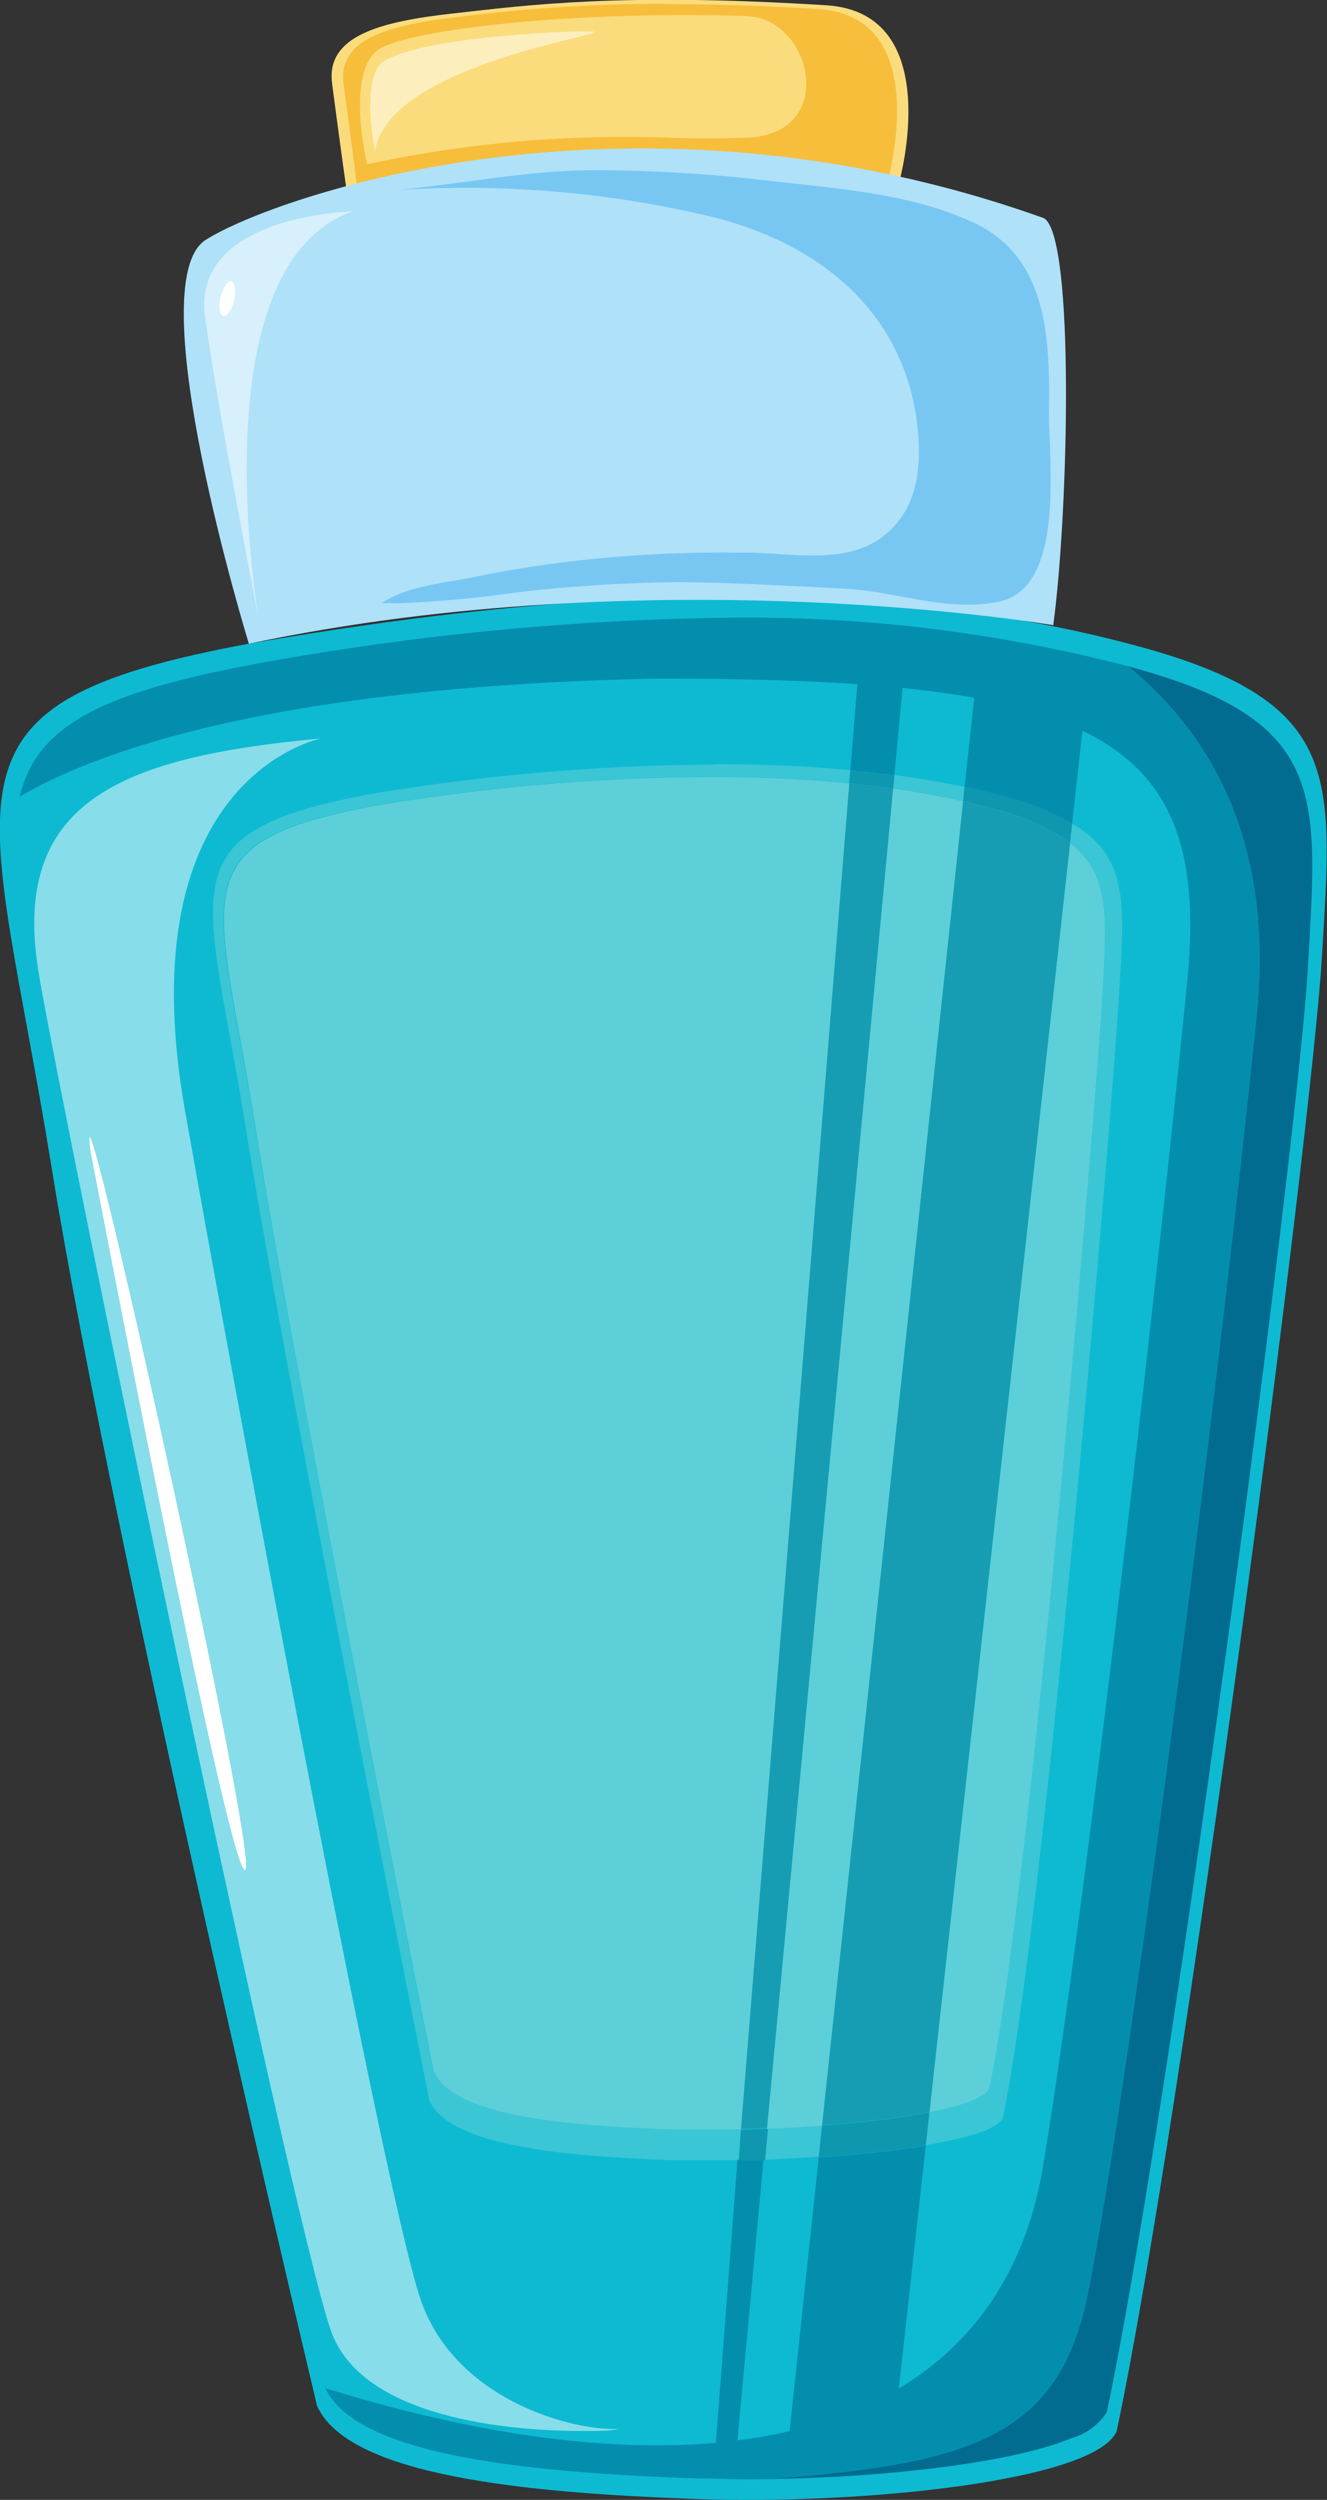 <svg id="Layer_1" data-name="Layer 1" xmlns="http://www.w3.org/2000/svg" viewBox="0 0 101.9 191.89"><rect x="0" y="0" width="101.9" height="191.89" fill="#333333" stroke="none"/><defs><style>.cls-1{fill:#fbdc7c;}.cls-2{fill:#f7be3c;}.cls-3{fill:#0ebad2;}.cls-4{fill:#87dde9;}.cls-5{fill:#afe1f9;}.cls-6{fill:#3ac6d5;}.cls-7{fill:#5dcfd8;}.cls-8{fill:#fff;}.cls-9{fill:#78c7f3;}.cls-10{fill:#d7f0fc;}.cls-11{fill:#fdeebe;}.cls-12{fill:#048eae;}.cls-13{fill:#0f97b0;}.cls-14{fill:#179db3;}.cls-15{fill:#016c90;}</style></defs><path class="cls-1" d="M45.86,51.19s-.64-4.57-1.11-8.2,3.63-4.74,9.31-5.37S66.84,36,82.77,37c9.15.63,5.53,13.57,5.53,13.57s-21-3-42.44.63Z" transform="translate(-19.25 -36.59)"/><path class="cls-2" d="M47.45,49.23s-1.82-7.5,1.14-9c2.56-1.28,12.2-2.48,23.08-2.48,1.67,0,3.38,0,5.09.09,4.89.34,6.82,9-.11,9.32-.82,0-1.64.05-2.47.05-1.13,0-2.28,0-3.49-.05s-2.49-.06-3.86-.06a93.26,93.26,0,0,0-19.38,2.1ZM70.34,36.88a123.82,123.82,0,0,0-15.77,1c-5.45.61-9.39,1.67-8.94,5.15.4,3,.91,6.72,1,7.66A88.94,88.94,0,0,1,68.53,48a91.8,91.8,0,0,1,19,2c.47-1.93,2.58-12.16-5.38-12.71-4.65-.28-8.52-.39-11.8-.39Z" transform="translate(-19.25 -36.59)"/><path class="cls-3" d="M43.57,221.15S28,155.83,23.22,126.25,13.2,90.67,38.36,86c17-2.92,44.26-6.55,69,.39,15,4.26,14.2,9.94,13.41,23.51S110.07,199.22,105,223.2c-1.58,3.79-19.41,5.68-32.34,5.21s-26.83-1.74-29.11-7.26Z" transform="translate(-19.25 -36.59)"/><path class="cls-4" d="M43.91,93.27c-15.49,1.44-24,4.86-21.64,18.31s19.09,94.18,22.37,103.85c2.31,6.8,13.78,7.76,19.27,7.76,1.08,0,1.93,0,2.43-.08s.66-.07.36-.07h-.38c-3.4,0-12.06-2.29-14.73-9.82S38,147.52,33.46,121.86,43.91,93.27,43.91,93.27Z" transform="translate(-19.25 -36.59)"/><path class="cls-5" d="M38.36,86s-8.52-27.69-3.31-31,32.66-13,64.37-1.66c2.37,1.42,1.89,22.48.71,31.24,0,0-30.29-5.21-61.77,1.42Z" transform="translate(-19.25 -36.59)"/><path class="cls-6" d="M82.38,199.72c-1.41.11-2.84.19-4.24.25l-.22,2.4c1.38-.06,2.79-.13,4.2-.23l.26-2.42Zm19.2-99.92-.16,1.5c3.16,2.47,2.81,6,2.47,11.92-.49,8.38-5.54,68.85-8.66,83.66-.31.73-2.08,1.35-4.61,1.84l-.28,2.53c3.22-.54,5.56-1.24,5.92-2.11,3.22-15.28,8.43-77.68,8.93-86.32.4-6.75.79-10.44-3.61-13ZM87.93,96.1l-.1,1c1.84.26,3.64.58,5.38,1L93.32,97c-1.74-.37-3.55-.67-5.39-.92Zm-13.72-.82a164.78,164.78,0,0,0-26.44,2.25c-16,3-12.66,6.79-9.65,25.63s14.09,74.62,14.09,74.62c1.46,3.52,10.3,4.32,18.54,4.62.86,0,1.81,0,2.82,0l2.39,0,.19-2.38c-1,0-2,0-2.91,0s-1.9,0-2.73,0c-8-.29-16.56-1.07-18-4.48,0,0-10.73-54.05-13.65-72.31s-6.19-22,9.35-24.84a160.24,160.24,0,0,1,25.62-2.19c3.54,0,7.12.15,10.61.5l.08-1c-3.41-.32-6.9-.45-10.34-.45Z" transform="translate(-19.25 -36.59)"/><path class="cls-7" d="M101.42,101.3l-10.8,97.42c2.53-.49,4.3-1.11,4.61-1.84,3.12-14.81,8.17-75.28,8.66-83.66.34-6,.69-9.45-2.47-11.92ZM87.83,97.12,78.14,200c1.4-.06,2.83-.14,4.24-.25L93.21,98.1c-1.74-.4-3.54-.72-5.38-1Zm-14-.9a160.24,160.24,0,0,0-25.62,2.19C32.7,101.28,36,105,38.89,123.25s13.65,72.31,13.65,72.31c1.41,3.41,10,4.19,18,4.48.83,0,1.75,0,2.73,0s1.91,0,2.91,0L84.47,96.72c-3.49-.35-7.07-.5-10.61-.5Z" transform="translate(-19.25 -36.59)"/><path class="cls-8" d="M26.21,125s10.42,54.67,11.84,55.14S24.79,114.58,26.21,125Z" transform="translate(-19.25 -36.59)"/><path class="cls-9" d="M65,49.65c-5.18,0-10.32,1.07-15.46,1.54,1.82-.12,3.66-.18,5.5-.18a81.34,81.34,0,0,1,18.66,2.17c8.32,2,15,7.24,16,16.13.26,2.33.17,5-1.25,7-1.73,2.43-4.2,2.92-6.79,2.92-1.58,0-3.2-.18-4.74-.22L74.8,79a100.28,100.28,0,0,0-10.54.55,86.27,86.27,0,0,0-8.62,1.34c-2.31.46-5.11.67-7.08,2,.47,0,.95,0,1.45,0a87.51,87.51,0,0,0,8.78-.81,115.44,115.44,0,0,1,12.41-.8c3.31,0,6.93.19,13,.5,3,.16,6.3,1.23,9.42,1.23a10.83,10.83,0,0,0,2.48-.27c5-1.22,3.65-10.92,3.7-14.66.07-5.36-.07-11.53-5.51-14.27C89.63,51.54,84,51.1,78.89,50.53a119.85,119.85,0,0,0-13.79-.88Z" transform="translate(-19.25 -36.59)"/><path class="cls-10" d="M46.49,52.81S33.86,53,35,61s4.1,23,4.1,23-4.73-27.3,7.42-31.24Z" transform="translate(-19.25 -36.59)"/><path class="cls-8" d="M37.22,59.63c-.16.73-.53,1.28-.82,1.21s-.38-.71-.21-1.44.53-1.28.82-1.21S37.39,58.9,37.22,59.63Z" transform="translate(-19.25 -36.59)"/><path class="cls-11" d="M64.4,39l-1.11,0c-7.57.32-12.39,1.11-14.44,2.21s-.79,7-.79,7C49,41.22,68.15,39,64.4,39Z" transform="translate(-19.25 -36.59)"/><path class="cls-12" d="M101.53,223.77h0Zm0,0h0ZM75.35,84a215.39,215.39,0,0,0-36.3,3.52c-12.07,2.23-17,4.79-18.29,10.22,5.91-3.45,19.5-8.46,48.93-9.06,5.84,0,10.94.12,15.39.43l-.53,6.62c1.14.1,2.26.23,3.38.37l.63-6.7c2,.2,3.81.45,5.5.75L93.32,97c1.14.25,2.25.52,3.33.82a21.24,21.24,0,0,1,4.93,2l.79-7.14c6.79,3.28,9,9,8.08,18.86-1.86,19.14-7.72,71-11.12,91.39-1.27,7.61-5,13.36-11.06,17l2.07-18.63c-2.4.39-5.29.69-8.22.89L79.88,223.2a37.64,37.64,0,0,1-4,.71l2-21.54-2,0L74.22,224.1c-1.47.13-3,.19-4.57.19-7.3,0-15.8-1.41-25.42-4.39,2.46,5.26,15.88,6.47,28.4,6.93,1.28,0,2.6.07,4,.07,9.32,0,20-1.09,24.93-3.13-4.65,1.9-14.2,3-23,3.12,14.93-1.17,22-3.11,24.24-14,2.84-13.73,9.47-63.9,13-98.22,1.38-13.33-3.46-21.69-9.89-26.94l.73.2A116.09,116.09,0,0,0,75.35,84Z" transform="translate(-19.25 -36.59)"/><path class="cls-13" d="M78.14,200l-2,.07L76,202.42l2,0,.22-2.4Zm12.48-1.25a75,75,0,0,1-8.24,1l-.26,2.42c2.93-.2,5.82-.5,8.22-.89l.28-2.53ZM93.32,97l-.11,1.08c.81.19,1.61.39,2.39.61a17.07,17.07,0,0,1,5.82,2.59l.16-1.5a21.24,21.24,0,0,0-4.93-2c-1.08-.3-2.19-.57-3.33-.82Zm-8.77-1.29-.08,1c1.13.11,2.25.24,3.36.4l.1-1c-1.12-.14-2.24-.27-3.38-.37Z" transform="translate(-19.25 -36.59)"/><path class="cls-14" d="M93.21,98.1,82.38,199.72a75,75,0,0,0,8.24-1l10.8-97.42a17.07,17.07,0,0,0-5.82-2.59c-.78-.22-1.58-.42-2.39-.61Zm-8.74-1.38L76.15,200l2-.07L87.83,97.12c-1.11-.16-2.23-.29-3.36-.4Z" transform="translate(-19.25 -36.59)"/><path class="cls-12" d="M101.52,223.77Zm0,0h0Zm2.74-2a4.77,4.77,0,0,1-2.73,2,4.77,4.77,0,0,0,2.73-2Z" transform="translate(-19.25 -36.59)"/><path class="cls-15" d="M105.86,87.71c6.43,5.25,11.27,13.61,9.89,26.94-3.55,34.32-10.18,84.49-13,98.22-2.26,10.91-9.31,12.85-24.24,14,8.83-.14,18.38-1.22,23-3.12h0a4.77,4.77,0,0,0,2.73-2h0c4.94-23.46,14.67-97.56,15.44-110.83.17-3,.34-5.56.34-7.82,0-7.88-2.08-12-13.46-15.18h0l-.73-.2Z" transform="translate(-19.25 -36.59)"/></svg>
